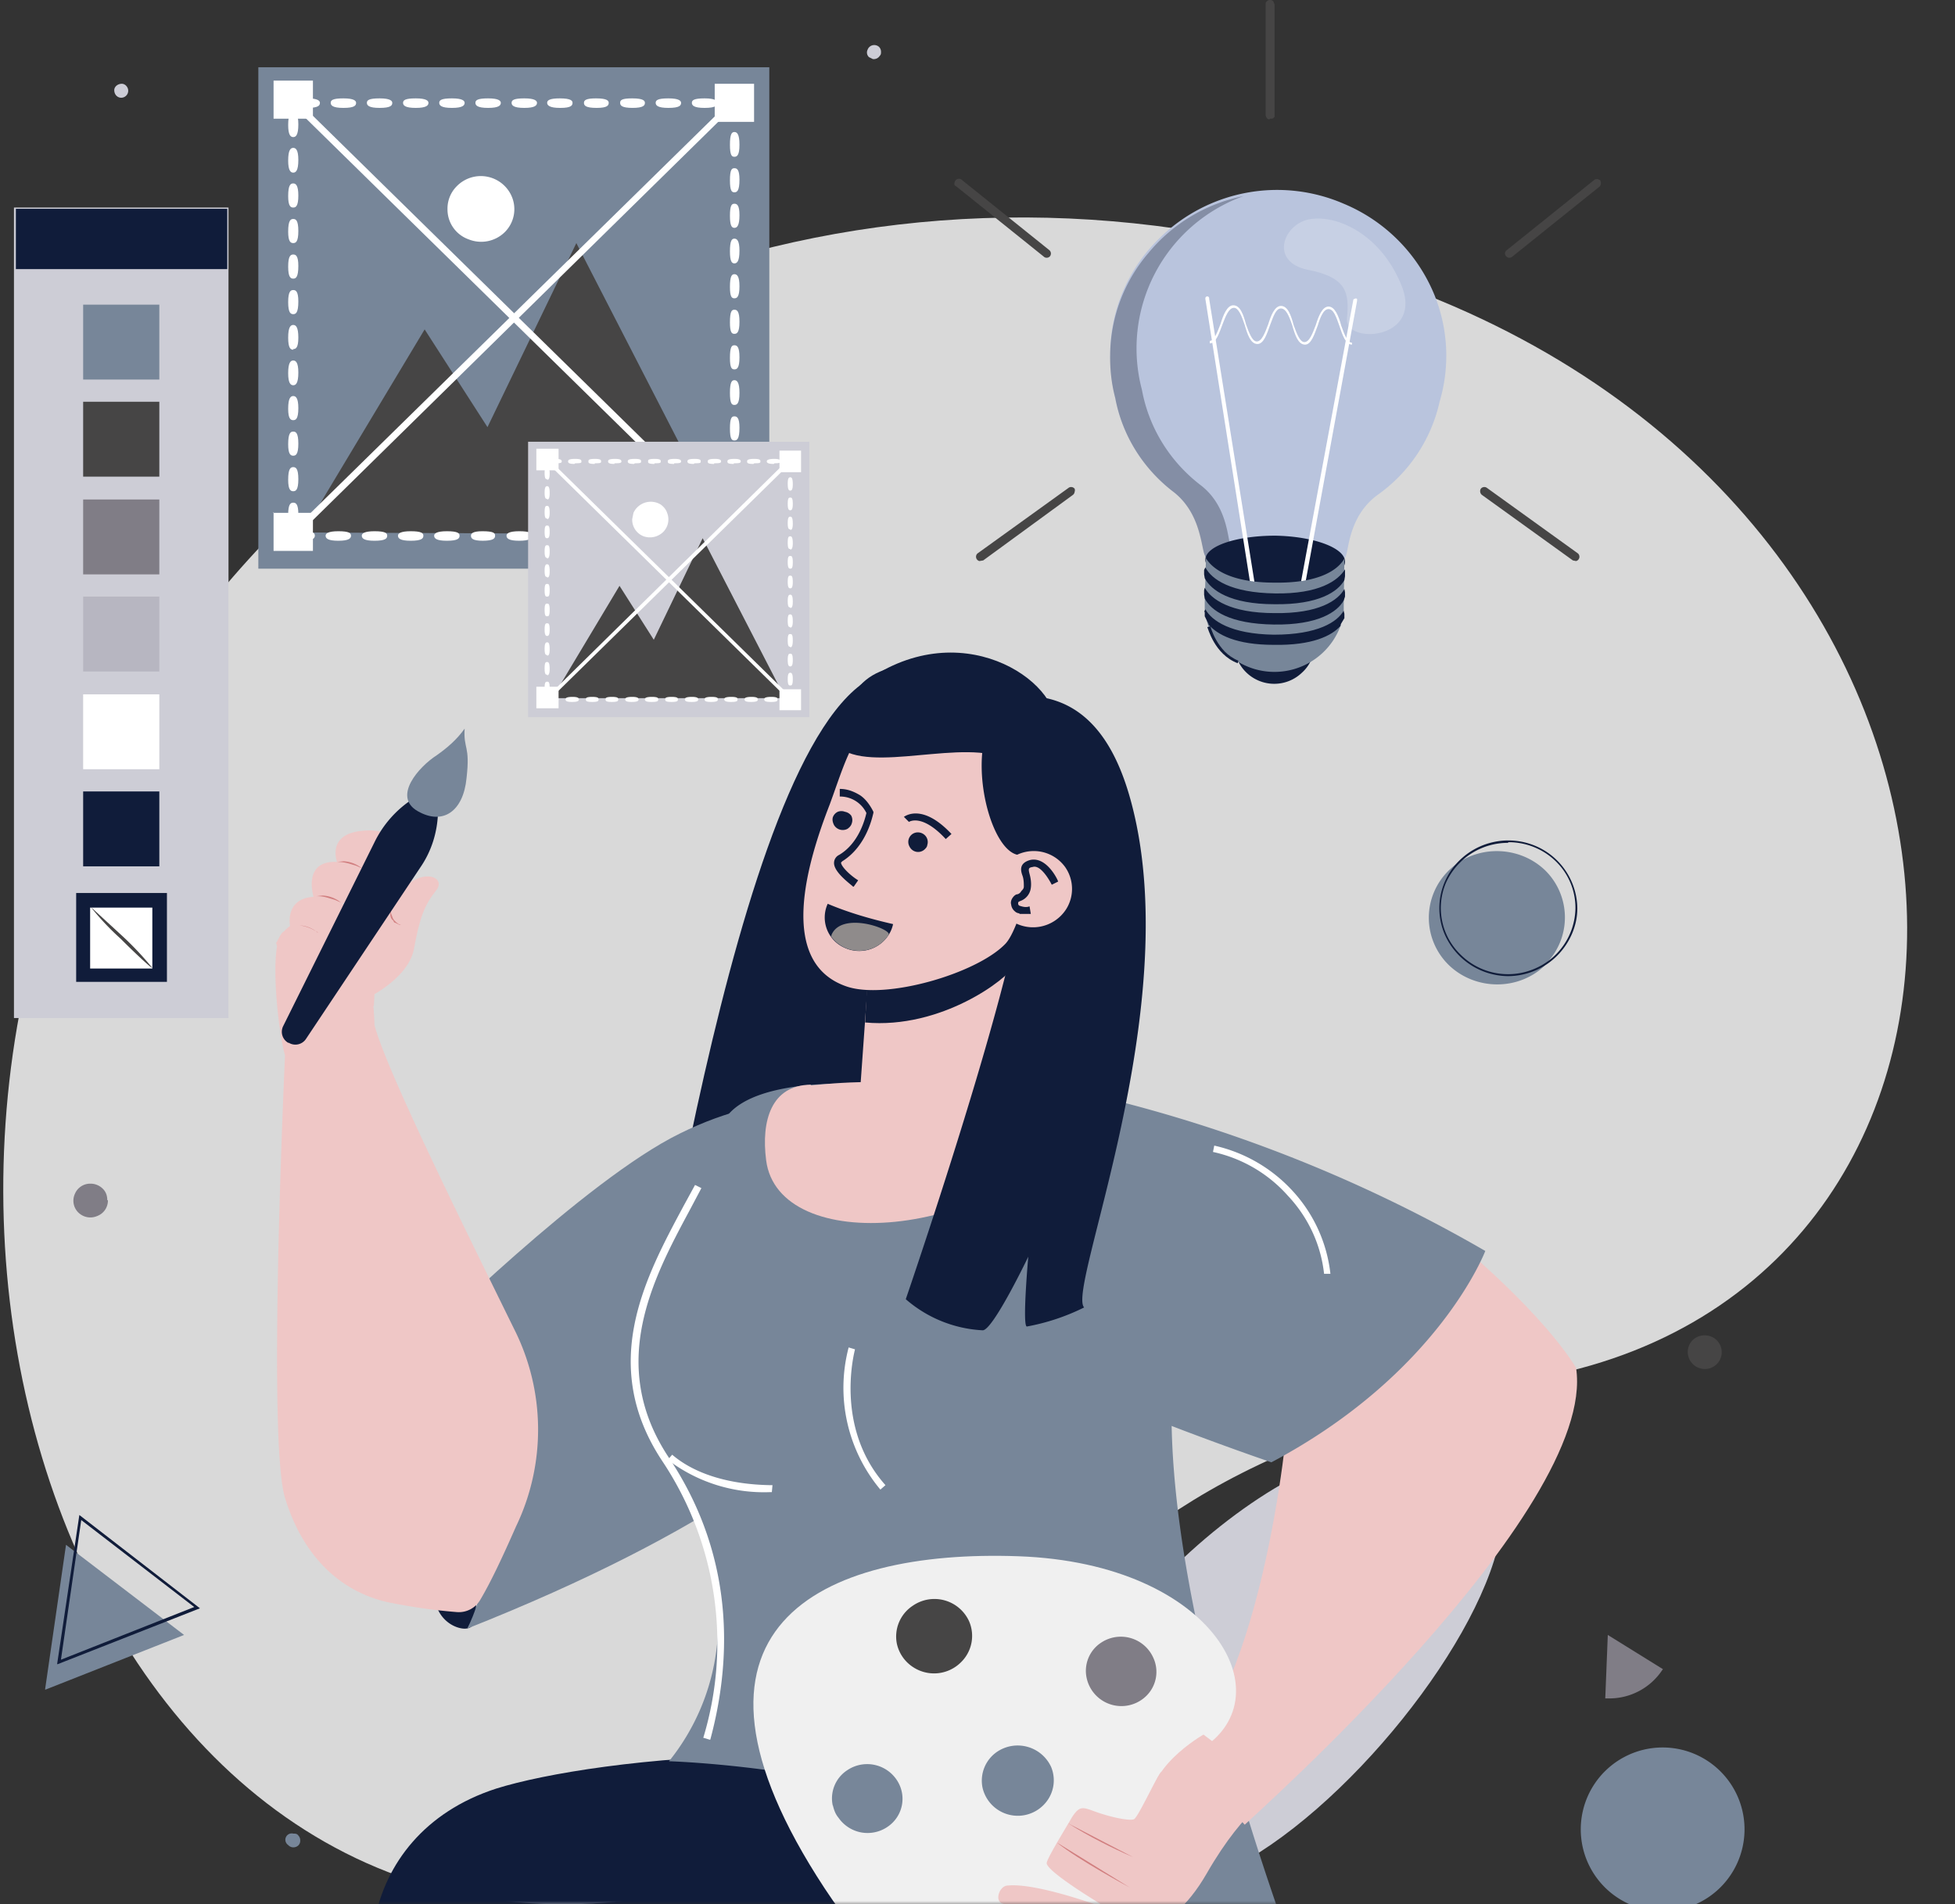 <svg xmlns="http://www.w3.org/2000/svg" fill="none" viewBox="0 0 308 300"><rect x="0" y="0" width="308" height="300" fill="#333333" stroke="none"/><g clip-path="url(#a)"><path fill="#CDCDD6" d="M211.9 229.5c-21.6 5.8-62.2 46.6-37 65.8 25.2 19.1 100.5-83.1 37-65.8Z"/><path fill="#D9D9D9" d="M243.3 216.9c-102 19.7-71.4 70-139.4 81.8-91.8 16-134.9-114.5-77.3-195 46-64.2 125.3-84.6 195.6-58.2 99.3 37.3 101.6 155.8 21.1 171.4Z"/><path fill="#CDCDD6" d="M36 32.7H2.2v127.7H36V32.7Z"/><path fill="#101C3A" d="M35.8 32.9H2.5v9.5h33.3v-9.5Z"/><path fill="#fff" d="M25.1 141.8h-12v11.8h12v-11.8Z"/><path fill="#101C3A" d="M26.3 140.7v14H12v-14h14.3ZM24 152.5V143h-9.8v9.6H24Z"/><path fill="#464545" d="M24 152.5c-.1.1-2.4-2-5-4.6a41 41 0 0 1-4.7-5l5 4.6a50 50 0 0 1 4.7 5Z"/><path fill="#101C3A" d="M25.1 124.7h-12v11.8h12v-11.8Z"/><path fill="#fff" d="M25.1 109.4h-12v11.8h12v-11.8Z"/><path fill="#B7B6C1" d="M25.1 94h-12v11.8h12V94Z"/><path fill="#807D86" d="M25.1 78.7h-12v11.8h12V78.7Z"/><path fill="#464545" d="M25.1 63.3h-12v11.8h12V63.3Z"/><path fill="#778699" d="M25.1 48h-12v11.8h12V48Z"/><path fill="#778699" fill-rule="evenodd" d="m7.1 266.2 3.3-22.8L29 257.6l-21.8 8.6Z" clip-rule="evenodd"/><path fill="#101C3A" d="m9 262.2 3.5-23.5 19 14.7-22.4 8.8Zm3.8-22.7-3.2 22 21-8.3-17.8-13.7Z"/><path fill="#CDCDD6" d="M19.1 15.4c.6 0 1.1-.5 1.1-1.1 0-.6-.5-1.1-1-1.1-.7 0-1.2.5-1.2 1 0 .7.5 1.2 1.1 1.2Zm119.7-7.2c0 .2 0 .4-.2.6a1.1 1.1 0 0 1-1.1.5l-.6-.3a1 1 0 0 1-.2-1.2 1.1 1.1 0 0 1 1-.7 1.1 1.1 0 0 1 .8.3 1.1 1.1 0 0 1 .3.8Z"/><path fill="#778699" d="M47.3 290a1 1 0 0 1-.7 1 1.1 1.1 0 0 1-1.2-.3 1 1 0 0 1 .8-1.8c.3 0 .6 0 .8.3.2.2.3.5.3.7Zm227.5-2.8a12.9 12.9 0 1 1-25.7-.2 12.9 12.9 0 0 1 25.7.2Z"/><path fill="#464545" d="M268.6 215.7a2.6 2.6 0 0 0 0-5.3 2.6 2.6 0 0 0-2.7 2.6c0 1.5 1.2 2.7 2.7 2.7Z"/><path fill="#807D86" d="M17 189.1a2.6 2.6 0 0 1-1.7 2.5 2.7 2.7 0 0 1-3-.6 2.6 2.6 0 0 1-.5-2.9 2.6 2.6 0 0 1 2.5-1.6c.7 0 1.4.3 1.9.8s.7 1.1.7 1.8Z"/><path fill="#778699" d="M243.4 152a10.4 10.4 0 0 0 0-14.9c-4.2-4-11-4-15.1 0a10.4 10.4 0 0 0 0 15c4.2 4 11 4 15.1 0Z"/><path fill="#101C3A" d="M237.6 153.8a11 11 0 0 1-10-6.6 10.5 10.5 0 0 1 2.3-11.6 11 11 0 0 1 11.8-2.4 10.8 10.8 0 0 1 6.8 9.9c0 2.8-1.2 5.5-3.2 7.5a11 11 0 0 1-7.7 3.2Zm0-21a10.7 10.7 0 0 0-9.8 6.3 10.2 10.2 0 0 0 2.3 11.3 10.6 10.6 0 0 0 11.5 2.3 10.5 10.5 0 0 0 6.6-9.6 10.2 10.2 0 0 0-3.1-7.4 10.6 10.6 0 0 0-7.5-3Z"/><path fill="#807D86" d="m262 263-8.7-5.4-.4 10h.5a10 10 0 0 0 8.5-4.5Z"/><mask id="b" width="258" height="215" x="4" y="86" maskUnits="userSpaceOnUse" style="mask-type:luminance"><path fill="#fff" d="M261.5 87H4.5v213.3h257V87Z"/></mask><g mask="url(#b)"><path fill="#101C3A" d="M166.3 114.6c.8-7.2-15.2-18.4-30.7-6.7-22 16.6-34.4 119.7-37.4 124.9 0 0 34.3 13 45.2.3 0 0 17.8-70.8 23-118.5Z"/><path fill="url(#c)" d="M96 305.2c1 2.2 2.8 5.4 5 9.5l7 13 11.3 20.8 23.8 43.2 38.9 70.1a50.8 50.8 0 0 0 21.4 1.1c9-1.3 17.8-3.6 26.2-6.8l.3-.2h.4c7.5-3 12.5-5.5 12.5-5.5s-31.6-62-59.5-113.9l-7-12.7c-15.7-29-29.3-52.5-33.4-56-9.7-8-60 11.7-47 37.4Z"/><path fill="#101C3A" d="M170.5 338c-15.5.1-84 6.5-105-12.8-11.2-10.4-10.2-36 12.7-43.4 15-4.7 65-10.9 107.7 4.6 28 10.1 16.4 51.4-15.4 51.6Z"/><path fill="#778699" d="M58.9 312.4a499.4 499.4 0 0 0-1.7 55.3c.5 18 .7 43.5.7 43.5s38.1 8.3 64.6-11.9c0 0-7-55-8-71.2-1-16.3-53-39.7-55.6-15.7Z"/><path fill="#101C3A" d="M74.2 238.5a125 125 0 0 1 .8 15c-.2 2-.3 3-1.6 3.1-1 .1-3.4-.6-4.5-3.2a52.7 52.7 0 0 1-3.4-14 103.2 103.2 0 0 1-.2-25v-.3c.4-2 1-3 1.7-3.1 1-.1 2.4 2.6 3.7 7.2l.5 1.8c1.4 6.1 2.4 12.3 3 18.5Z"/><path fill="#778699" d="M143 178.5c6 5.6 9.8 20.8-1 34.5-10.9 13.6-30.3 28.5-68.4 43.6 0 0 10.8-19-6.8-45.5 0 0 25.4-25.2 40.3-32.5 14.9-7.4 29.4-6.4 36-.1Z"/><path fill="#EFC7C6" d="M81.3 240.5c-2.2 5-4 8.8-5.6 11.5a3.9 3.9 0 0 1-3.7 2 88.3 88.3 0 0 1-11.1-1.6c-6.8-1.6-13-6.6-16-16.4-2.6-8.5-.4-60.8 0-69.7-1.2-4.3-2.6-18.3-.2-19.5 3-1.4 11.5-2.6 11.5-.3.1 1.5 2.6 6.9 2.8 15 1.8 7 14.2 32 22 47.9a35.2 35.2 0 0 1 .3 31.1Z"/><path fill="#778699" d="m208.8 320.9-2.4-.2c-4.8-.7-16.7-4-31.6-20.4-19.7-21.4-69.4-22.8-69.4-22.8a35 35 0 0 0 7.5-17.8c1-8-.3-18.1-8-29.7-11-16.5-1-31.5 5-43a35 35 0 0 0 3.5-8.7c1.7-8 18.3-7.7 22.1-7.5 7.3.2 22.1 0 27.6 1.6 24.9 7.3 23.2 24.7 21.7 43.8-3 39.5 24 104.7 24 104.7Z"/><path fill="#fff" d="M111.9 274.1c3-11.1 4.5-27.9-6.5-44.4-9.8-14.7-2.5-28.3 3.3-39.1l1.8-3.4-1-.5-1.8 3.3c-6 11.2-13.5 25-3.3 40.3a51.6 51.6 0 0 1 6.4 43.5l1 .3Z"/><path fill="#fff" d="m121.6 235.1.1-1.1h-.3c-6.6-.1-12-1.8-15.5-4.8l-.7.8a25 25 0 0 0 16.1 5.1h.3Zm17.1-.4.8-.7c-8.2-9.2-4.8-21.3-4.8-21.4l-1-.3a25 25 0 0 0 5 22.4Z"/><path fill="#EFC7C6" d="M186.3 276.7c13.6-14 17-55.6 16.8-56.4l4-1.1-3.3-6.8s6.6-8.6 8-9l19.4-6.3s11.9 10 17.1 18.4c3.5 22.6-51.8 71.5-52.2 72l-9.8-10.8Z"/><path fill="#778699" d="M142 185.7a22.4 22.4 0 0 1 25.6-14.2 227.7 227.7 0 0 1 66.4 25.6s-7.3 19.3-33.7 33.3c0 0-33.3-11.3-44.8-19.3-11.6-7.9-15.7-18.2-13.6-25.4Z"/><path fill="#fff" d="M209.6 200.7a23 23 0 0 0-5.9-13 23.8 23.8 0 0 0-12.4-7.2l-.2 1a22 22 0 0 1 11.8 6.9c3.2 3.4 5.2 7.7 5.7 12.3h1Z"/><path fill="#EFC7C6" d="M127.8 171c.6 0 3.4-.4 7.8-.5l1.4-19.7c8-1.9 15.8-4.1 23.4-6.8l-2 27.8 4.7.7c3.6.6 6.4 2.2 8.9 3.6-16 19.8-49.4 21.7-51.3 6.7-.8-6.2.8-11.8 7-11.9Z"/><path fill="#101C3A" d="m136.6 155.1-.3 6c12 1.1 22.5-6.9 23.5-9l.6-7.8c-14.5 7.1-22.2 11.2-23.8 10.8Z"/><path fill="#EFC7C6" d="M133.3 155.4c6.2 2.2 20.6-2 25.1-6.7 1.6-1.7 3-7 4-9.6 3.6-9.6.4-17-5-21.5a46.4 46.4 0 0 0-13.6-5c-8.6-1.3-10.1 6.1-13.1 14.2-3.5 9-8.3 24.8 2.6 28.6Z"/><path fill="#101C3A" d="M163.7 109.8c8.8 1.2 12.7 9.4 14.7 17.3 8.2 32.2-10.4 76-7.6 78.9a34 34 0 0 1-9 3c-.8.2.2-11 .2-11s-5.6 11.7-7.2 11.6a20 20 0 0 1-12.1-4.9s23.7-69 17.7-70-10.4-26.8 3.3-25Zm-29.2 29.9.7-1c-1.3-.8-2.7-2.2-2.7-2.8l.2-.2c4-2.5 4.8-7.4 4.9-7.6v-.2c-.5-1-1.2-2-2.1-2.6-1-.6-2-1-3.2-1v1.2a4.6 4.6 0 0 1 4.2 2.6c-.2.8-1.1 4.7-4.3 6.6a1.4 1.4 0 0 0-.8 1.2c-.1 1.5 2.6 3.4 3 3.8Z"/><path fill="#101C3A" d="M133 118.3c-.4-3.4-.5-12 8.7-13.3 19.8-3 19.3 8.8 18.3 15.6-5.6-5-20.7 1-27-2.3Z"/><path fill="#EFC7C6" d="M157 138a6 6 0 0 0 1.7 6.6 6.2 6.2 0 0 0 9.3-1.4 6 6 0 0 0-.2-6.6 6.1 6.1 0 0 0-5.3-2.5 6.2 6.2 0 0 0-4.2 2 6 6 0 0 0-1.3 2Z"/><path fill="#101C3A" d="M160.6 144h1.8l-.2-1.2c-.5.2-1 .1-1.6-.1a.4.4 0 0 1-.2-.3c0-.3 0-.3.5-.5a2.5 2.5 0 0 0 1.5-2c.1-.7 0-1.5-.2-2.2-.2-.8-.2-1 .5-1.1 1.2-.4 2.6 2 3 2.8l1-.5c0-.2-1.8-4-4.4-3.4-1.8.5-1.5 1.7-1.2 2.5.2.6.2 1.2.2 1.7 0 .3-.2.5-.4.7a1 1 0 0 1-.6.5c-.3 0-.6.3-.8.6-.2.3-.3.7-.2 1a1.6 1.6 0 0 0 .6 1.1c.2.2.5.3.7.3ZM149 132.2l.9-.8c-4.6-4.9-7.3-2.8-7.5-2.7l.8.8s2-1.4 5.8 2.7Zm-18.6 10.2a5.2 5.2 0 0 0 2.6 6.9 5.5 5.5 0 0 0 7-2 5 5 0 0 0 .7-1.7c-3.5-.8-7-1.8-10.3-3.2Z"/><path fill="#8F8B8B" d="m131 147.4-.1.1a5.5 5.5 0 0 0 9.1-.2c.6-.9-7.4-3.8-9 0Z"/><path fill="#101C3A" d="M146.1 133c0 .4-.2.6-.4.8a1.5 1.5 0 0 1-2.4-.4 1.5 1.5 0 0 1 .9-2.2 1.6 1.6 0 0 1 1.4.3 1.5 1.5 0 0 1 .5 1.6Zm-11.9-3.3c-.1.4-.4.7-.7.9a1.6 1.6 0 0 1-2.1-.6c-.2-.4-.3-.8-.2-1.2a1.5 1.5 0 0 1 .8-.9 1.5 1.5 0 0 1 1.1 0 1.6 1.6 0 0 1 1 .6 1.5 1.5 0 0 1 .1 1.2Z"/><path fill="#F0F0F0" d="M184.3 307.4c-4.9-13.3-9.8-23.4 4.4-31.5 14.1-8 3-29.6-28.3-30.7-31.1-1.1-57.5 11.2-30.5 52.3 27 41 60 25 54.4 9.9Z"/><path fill="#fff" d="M157.7 305.4a5.4 5.4 0 0 1 2.3-5.6 5.6 5.6 0 0 1 8.3 2.4 5.4 5.4 0 0 1-1.2 6 5.6 5.6 0 0 1-7 .7c-1.2-.8-2-2-2.4-3.5Z"/><path fill="#547AC5" d="M163.2 310.2c-1.4 0-2.8-.4-3.8-1.3a5.9 5.9 0 0 1-1.3-7.8 6 6 0 0 1 3.8-2.6c1.5-.2 3 .2 4.3 1a5.8 5.8 0 0 1 1.7 8 6 6 0 0 1-3.5 2.6l-1.2.1Zm0-10.9-1 .1a5 5 0 0 0-3.2 2 4.9 4.9 0 0 0 1 6.8 5.1 5.1 0 0 0 7-.6 5 5 0 0 0-.4-6.9c-1-.9-2.2-1.3-3.4-1.4Z"/><path fill="#778699" d="M131.2 284.5a5.3 5.3 0 0 1 2.3-5.6 5.6 5.6 0 0 1 8.2 2.3 5.3 5.3 0 0 1-1.1 6 5.6 5.6 0 0 1-5 1.5 5.6 5.6 0 0 1-3.5-2.3c-.5-.6-.7-1.2-.9-2Z"/><path fill="#807D86" d="M171.2 264.4a5.3 5.3 0 0 1 2.3-5.6 5.6 5.6 0 0 1 8.2 2.4 5.3 5.3 0 0 1-1.1 6 5.6 5.6 0 0 1-9.4-2.8Z"/><path fill="#778699" d="M154.8 281.7a5.5 5.5 0 0 1 2.3-5.7 5.8 5.8 0 0 1 8.5 2.4 5.5 5.5 0 0 1-1.2 6 5.7 5.7 0 0 1-9.6-2.7Z"/><path fill="#464545" d="M141.3 259a5.8 5.8 0 0 1 2.5-6 6 6 0 0 1 8.9 2.5 5.8 5.8 0 0 1-1.3 6.4 6 6 0 0 1-7.5.8 5.9 5.9 0 0 1-2.6-3.7Z"/><path fill="#EFC7C6" d="M57.2 157.6s7-3.1 8-8c.9-4.9 1.6-6.9 3.5-9.3 2-2.4-3.5-4.3-7.2 2.4-3.7 6.7-8.7 11-4.3 14.9Z"/><path fill="#D17F80" d="m61.6 143-.1.9c0 .3 0 .6.2.9l.3.3c0 .2.2.3.3.3l.4.2.2.1h.3l-.4-.1-.4-.3-.3-.3-.2-.3-.3-.8v-.9Z"/><path fill="#EFC7C6" d="M59.1 154.7a1.2 1.2 0 0 1 .2-1c.3-.7-1-2.9-1-2.9l-1.3-1.3-1.8-.7a.5.5 0 0 1-.5.3.5.5 0 0 1-.4-.3c-.4-.6-1.6 1.4-1.6 1.4l-1 4.4s1.3 3 2 3.4c.6.6 5.2.5 5.2.5l.2-3.8ZM53 135.8c-5.4-.2-3.6 5.5-3.6 5.5-4.6.3-3.7 4.6-3.7 4.6-1 .7-1.7 1.7-2.2 2.7a3.8 3.8 0 0 0 2.1 2.4 4 4 0 0 0 3.3 0c3-1.5 1.4-4 1.4-4 2.6.8 5-.9 5.2-2 .4-1.2-1.6-2.7-1.6-2.7a4.5 4.5 0 0 0 3.5-1.6c1.4-1.7-.3-3.8-.4-3.9.9.4 1.8.6 2.7.5 1-.3 1.9-.8 2.6-1.6 1.4-1.3.5-5.4-5.2-4.8-5.7.5-4 4.9-4 4.9Z"/><path fill="#D17F80" d="M53.7 142.2a4.8 4.8 0 0 0-2.9-1.1l-1 .1a5.8 5.8 0 0 1 2 .3l1 .3.9.4Zm-3.7 4.7a4.8 4.8 0 0 0-2.8-1.1h-1 1a6.4 6.4 0 0 1 2 .6l.9.5Zm7-10.1a4.9 4.9 0 0 0-2.9-1.1l-1 .1a6.6 6.6 0 0 1 2 .3l1 .3.9.4Z"/><path fill="#101C3A" d="M45.4 164.3a2 2 0 0 1-.8-2.6l14.4-29a17 17 0 0 1 6-6.8 2.6 2.6 0 0 1 3.7.9c.2.4.3.9.3 1.3-.1 3-1 6-2.8 8.6l-18 27a2 2 0 0 1-2.7.6Z"/><path fill="#778699" d="M73.2 114.8c-1.2 1.7-2.7 3-4.4 4.2-2.8 1.8-7 6.5-3 8.8 4 2.3 7.2 0 7.7-5.2.6-5.2-.5-4.5-.3-7.8Z"/><path fill="#EFC7C6" d="M189.6 273.3s-9.7 5.5-8.1 11.9c1.7 6.9-5.1 19.6-5.1 19.6s7.5 1.2 13.7-9.6c6.2-10.8 11.3-13 11.3-13l-11.8-8.9Z"/><path fill="#EFC7C6" d="M177 305a173 173 0 0 1-19.1-5.1c-1.2-.4-.5-2.6.7-2.8 4.8-.6 16.3 3.8 16.3 3.8s-10.2-6-10-7.4c.2-.9 2.3-4.3 4-7.2 1.3-2 1.8-1.5 4.1-.7 3 1 5.3 1.3 5.7 1 .7-.5 3.4-6.4 4.2-7.4 0 0 6.5 10 5.8 13.6C187.9 297 177 305 177 305Z"/><path fill="#D17F80" d="m168.3 287.3 10.2 5.3c-3.5-1.5-7-3.3-10.2-5.3Zm-1.8 3 11.5 7.1s-8.2-4.4-11.5-7.1Z"/></g><path fill="#B9C4DD" d="M174.9 55.9a25.5 25.5 0 0 1 7.8-18.4 26.4 26.4 0 0 1 29-5.4A26.4 26.4 0 0 1 226 46.5a25.5 25.5 0 0 1 .8 16.8A24.5 24.5 0 0 1 217 78c-3.8 2.8-4.4 7-4.8 9-.4 2-3.2 5-11.4 4.8-8.2 0-10.8-3-11.2-5-.4-2-1-6.3-4.6-9.2-4.9-3.7-8.2-9-9.3-14.9-.6-2.2-.8-4.5-.8-6.8Z"/><path fill="#091022" d="M209.2 90.4c-1.8.8-4.5 1.5-8.4 1.4-8.2 0-10.8-3-11.2-5-.5-2.1-1-6.3-4.6-9.2-4.9-3.7-8.2-9-9.3-14.9a24.5 24.5 0 0 1-.8-6.8 25 25 0 0 1 6-16 26 26 0 0 1 15-9 25.5 25.5 0 0 0-16 30.5c1.1 6 4.4 11.3 9.2 15 3.7 2.8 4.2 7 4.6 9 .4 2.1 3 5 11.3 5.2 1.4 0 2.8 0 4.2-.2Z" opacity=".3"/><path fill="#101C3A" d="M189.9 88.2c0 2.2 4.9 4.4 11 4.5 6 0 11-2 11-4.2s-5-4-11-4.1c-6 0-11 1.6-11 3.8Zm10.6 10.1c3.2 0 5.3-.6 6.6-1.4v4.7a6 6 0 0 1-2 4.4 6.3 6.3 0 0 1-6.9 1.2 6.3 6.3 0 0 1-3.3-3.4 6 6 0 0 1-.5-2.3V97c2 .8 4 1.2 6.1 1.2Z"/><path fill="#fff" d="m205.3 91.9-.2-.2-.1-.2 8.2-44.2s0-.2.2-.2a.3.3 0 0 1 .4 0v.3l-8.1 44.2-.1.2h-.3Zm-8-.1-.2-.1-.2-.2-7-44.4V47a.3.3 0 0 1 .6 0v.1l7.1 44.4a.3.3 0 0 1 0 .2.3.3 0 0 1-.3.2Z"/><path fill="#fff" d="M213 54.3c-1 0-1.5-1.5-2-3-.5-1.4-.9-2.6-1.7-2.6-.8 0-1.3 1.3-1.7 2.6-.5 1.3-1 3-2 3-1.1 0-1.6-1.6-2-3-.5-1.5-1-2.7-1.8-2.7s-1.2 1.3-1.7 2.6c-.5 1.4-1 3-2 3-1.1 0-1.6-1.6-2-3-.5-1.5-1-2.7-1.7-2.7-.8 0-1.3 1.3-1.8 2.6s-1 3-2 3v-.4c.7 0 1.2-1.4 1.7-2.7.4-1.3 1-2.9 2-2.9 1.1 0 1.6 1.5 2 3 .5 1.4 1 2.7 1.7 2.7.8 0 1.3-1.4 1.8-2.7.4-1.3 1-2.9 2-2.9 1.1 0 1.6 1.5 2 3 .5 1.4 1 2.7 1.7 2.7.8 0 1.3-1.4 1.8-2.7.4-1.3 1-2.9 2-2.9s1.6 1.5 2 3c.5 1.4 1 2.7 1.7 2.7v.3Z"/><path fill="#778699" d="m190 87.7-.2 7.3v1a10.6 10.6 0 0 0 4.4 7.7 11.1 11.1 0 0 0 17-5.1l.5-2.4v-1l.1-7.2c-1 1.8-4 3.9-11 3.8-7 0-9.9-2.2-10.9-4Z"/><path fill="#101C3A" d="m189.7 89.8.2-.4c1 1.9 4 4 11 4.1 6.9.1 9.9-2 11-3.8v1.1l-.1.6c-1 1.8-4 3.9-11 3.8-7 0-10-2.2-11-4.1l-.1-.6v-.7Z"/><path fill="#101C3A" d="m189.7 93 .1-.4c1 1.8 4 4 11 4 7 .1 10-2 11-3.8l.1.5v.7l-.2.6c-1 1.8-4 3.9-11 3.8-7-.1-9.9-2.2-10.9-4.1l-.1-.6V93Z"/><path fill="#101C3A" d="m189.7 96.4.2-.4c1 1.8 4 3.9 10.8 4 6.9 0 10-2 11-3.8v.1l.1.4v.7l-.6 1v.2c-1.4 1.6-4.5 3.1-10.5 3-6 0-8.9-1.6-10.3-3.2v-.1l-.6-1.2v-.7Z"/><path fill="#fff" d="M206.6 34.5c-4.3.5-6.8 6.7-.6 8 6.2 1.2 6.6 3.6 6.2 7.7-.4 4 11.6 3.5 8.8-4.7-3-8.1-9.8-11.6-14.4-11Z" opacity=".2"/><path fill="#101C3A" d="M195 104.5c-3.7-1.4-4.7-5.6-4.8-5.7l.5-.1s1 4 4.4 5.4l-.1.4Z"/><path fill="#464545" d="M200 18.8c-.1 0-.3 0-.4-.2a.7.7 0 0 1-.2-.5V.7c0-.2 0-.4.2-.5a.7.7 0 0 1 1 0l.2.5v17.7a.7.7 0 0 1-.4.3h-.3Zm-34.6 21.6a.7.7 0 0 0-.1-1l-13.7-11a.7.7 0 0 0-1.2.3.7.7 0 0 0 0 .5l.3.2 13.7 11a.7.7 0 0 0 1 0Zm3.9 36.6a.7.7 0 0 0-1-.1L154 87.2a.7.7 0 0 0 .3 1.2l.6-.1L169 78a.7.7 0 0 0 .3-.5.7.7 0 0 0 0-.5Zm68-36.6a.7.7 0 0 1-.2-.5.7.7 0 0 1 .3-.5l13.7-11a.7.7 0 0 1 .8-.1l.2.1.1.3v.3a.7.7 0 0 1-.2.4l-13.7 11a.7.7 0 0 1-1 0Zm-4 36.6a.7.7 0 0 1 1-.1l14.3 10.3a.7.7 0 0 1-.3 1.2l-.5-.1L233.5 78a.7.7 0 0 1-.3-.5.7.7 0 0 1 .1-.5Z"/><path fill="#778699" d="M121.2 10.6H40.7v79h80.5v-79Z"/><path fill="#464545" d="M114.4 84.2 90.8 38.3l-14 29-9.9-15.4-19.2 32 66.7.3Z"/><path fill="#fff" d="M70.5 33a5 5 0 0 0 3.3 4.7 5.3 5.3 0 0 0 5.7-1.1 5.1 5.1 0 0 0 1.1-5.7 5.3 5.3 0 0 0-8.6-1.6 5 5 0 0 0-1.5 3.7ZM46.6 15.6l-.7.8 69.5 68.2.7-.8-69.5-68.2Z"/><path fill="#fff" d="M115.4 15.6 45.9 83.8l.7.8L116 16.4l-.7-.8Z"/><path fill="#fff" d="M47.6 85.2c1.7 0 2-.4 2-.8s-.2-.7-2-.7c-1.7 0-2 .4-2 .7 0 .4.3.8 2 .8Zm5.7 0c1.7 0 2-.4 2-.8s-.3-.7-2-.7-2 .4-2 .7c0 .4.3.8 2 .8Zm5.7 0c1.8 0 2-.4 2-.8s-.3-.7-2-.7-2 .4-2 .7c0 .4.3.8 2 .8Zm5.7 0c1.8 0 2-.4 2-.8s-.3-.7-2-.7-2 .4-2 .7c0 .4.3.8 2 .8Zm5.7 0c1.8 0 2-.4 2-.8s-.3-.7-2-.7-2 .4-2 .7c0 .4.3.8 2 .8Zm5.6 0c1.8 0 2-.4 2-.8s-.2-.7-2-.7c-1.6 0-1.8.4-1.8.7 0 .4.2.8 1.9.8Zm5.8 0c1.7 0 2-.4 2-.8s-.3-.7-2-.7-2 .4-2 .7c0 .4.3.8 2 .8Zm5.7 0c1.7 0 2-.4 2-.8s-.3-.7-2-.7-2 .4-2 .7c0 .4.3.8 2 .8Zm5.7 0c1.7 0 2-.4 2-.8s-.3-.7-2-.7-2 .4-2 .7c0 .4.3.8 2 .8Zm5.7 0c1.7 0 1.9-.4 1.9-.8s-.2-.7-2-.7c-1.7 0-1.9.4-1.9.7 0 .4.3.8 2 .8Zm5.6 0c1.8 0 2-.4 2-.8s-.2-.7-2-.7c-1.7 0-1.9.4-1.9.7 0 .4.2.8 2 .8Zm5.7 0c1.8 0 2-.4 2-.8s-.2-.7-2-.7c-1.7 0-1.9.4-1.9.7 0 .4.2.8 2 .8Zm4.8.3.3-.3h1.2v-1l.5-.5h-.5c-.1-1.2-.4-1.4-.8-1.4-.3 0-.7.2-.7 1.4-.6.1-1 .3-1 .7 0 .5.4.7 1 .7v.4Zm.7-4.9c.4 0 .8-.3.8-2 0-1.6-.4-1.9-.8-1.9s-.7.3-.7 2c0 1.6.3 1.9.7 1.9Zm0-5.6c.4 0 .8-.3.8-2 0-1.6-.4-1.8-.8-1.8s-.7.2-.7 1.9c0 1.6.3 1.9.7 1.9Zm0-5.6c.4 0 .8-.2.8-2 0-1.6-.4-1.8-.8-1.8s-.7.2-.7 1.9.3 1.9.7 1.9Zm0-5.6c.4 0 .8-.2.8-1.9s-.4-2-.8-2-.7.3-.7 2 .3 1.9.7 1.9Zm0-5.6c.4 0 .8-.2.8-1.9s-.4-1.9-.8-1.9-.7.2-.7 2c0 1.6.3 1.8.7 1.8Zm0-5.6c.4 0 .8-.2.8-1.9s-.4-1.9-.8-1.9-.7.2-.7 2c0 1.6.3 1.8.7 1.8Zm0-5.6c.4 0 .8-.2.8-1.9 0-1.6-.4-1.9-.8-1.9s-.7.3-.7 2c0 1.6.3 1.8.7 1.8Zm0-5.5c.4 0 .8-.3.8-2 0-1.6-.4-1.9-.8-1.9s-.7.3-.7 2c0 1.6.3 1.9.7 1.9Zm0-5.6c.4 0 .8-.3.8-2 0-1.6-.4-1.8-.8-1.8s-.7.2-.7 1.9c0 1.6.3 1.9.7 1.9Zm0-5.6c.4 0 .8-.2.8-2 0-1.6-.4-1.8-.8-1.8s-.7.2-.7 1.9.3 1.9.7 1.9Zm0-5.6c.4 0 .8-.2.8-1.9s-.4-2-.8-2-.7.3-.7 2 .3 1.9.7 1.9ZM111 17c1.8 0 2-.4 2-.8 0-.3-.3-.7-2-.7s-2 .3-2 .7c0 .4.3.8 2 .8Zm-5.7 0c1.8 0 2-.4 2-.8 0-.3-.3-.7-2-.7s-2 .3-2 .7c0 .4.3.8 2 .8Zm-5.7 0c1.8 0 2-.4 2-.8 0-.3-.2-.7-2-.7-1.7 0-1.9.3-1.9.7 0 .4.2.8 2 .8ZM94 17c1.7 0 1.9-.4 1.9-.8 0-.3-.2-.7-2-.7-1.6 0-1.9.3-1.9.7 0 .4.2.8 2 .8Zm-5.7 0c1.7 0 1.9-.4 1.9-.8 0-.3-.2-.7-2-.7-1.6 0-2 .3-2 .7 0 .4.4.8 2 .8Zm-5.7 0c1.7 0 2-.4 2-.8 0-.3-.3-.7-2-.7s-2 .3-2 .7c0 .4.3.8 2 .8Zm-5.7 0c1.7 0 2-.4 2-.8 0-.3-.3-.7-2-.7s-2 .3-2 .7c0 .4.3.8 2 .8Zm-5.7 0c1.7 0 2-.4 2-.8 0-.3-.3-.7-2-.7s-2 .3-2 .7c0 .4.3.8 2 .8Zm-5.7 0c1.7 0 2-.4 2-.8 0-.3-.3-.7-2-.7s-2 .3-2 .7c0 .4.3.8 2 .8Zm-5.7 0c1.8 0 2-.4 2-.8 0-.3-.3-.7-2-.7s-2 .3-2 .7c0 .4.3.8 2 .8Zm-5.7 0c1.8 0 2-.4 2-.8 0-.3-.3-.7-2-.7s-2 .3-2 .7c0 .4.3.8 2 .8Zm-5.7 0c1.8 0 2-.4 2-.8 0-.3-.3-.7-2-.7s-2 .3-2 .7c0 .4.3.8 2 .8Zm-2.2 4.6c.4 0 .8-.3.8-2 0-1.6-.4-1.9-.8-1.9s-.8.3-.8 2c0 1.6.4 1.9.8 1.9Zm0 5.6c.4 0 .8-.3.8-2 0-1.6-.4-1.9-.8-1.9s-.8.3-.8 2c0 1.6.4 1.9.8 1.9Zm0 5.5c.4 0 .8-.2.8-1.9 0-1.6-.4-1.9-.8-1.9s-.8.2-.8 2c0 1.6.4 1.8.8 1.8Zm0 5.6c.4 0 .8-.2.8-1.9s-.4-1.9-.8-1.9-.8.2-.8 2c0 1.6.4 1.8.8 1.8Zm0 5.6c.4 0 .8-.2.8-2 0-1.6-.4-1.8-.8-1.8s-.8.2-.8 1.9.4 1.9.8 1.9Zm0 5.6c.4 0 .8-.2.8-2 0-1.6-.4-1.8-.8-1.8s-.8.2-.8 1.9.4 1.9.8 1.9Zm0 5.5c.4 0 .8-.2.8-1.8 0-1.7-.4-2-.8-2s-.8.3-.8 2 .4 1.9.8 1.9Zm0 5.7c.4 0 .8-.3.8-2 0-1.6-.4-1.9-.8-1.9s-.8.3-.8 2c0 1.6.4 1.9.8 1.9Zm0 5.5c.4 0 .8-.2.8-1.9 0-1.6-.4-1.9-.8-1.9s-.8.3-.8 2c0 1.6.4 1.8.8 1.8Zm0 5.6c.4 0 .8-.2.8-1.9s-.4-1.9-.8-1.9-.8.2-.8 2c0 1.6.4 1.8.8 1.8Zm0 5.6c.4 0 .8-.2.8-1.9s-.4-1.9-.8-1.9-.8.2-.8 2c0 1.6.4 1.8.8 1.8Zm0 5.6c.4 0 .8-.2.8-2 0-1.6-.4-1.8-.8-1.8s-.8.2-.8 1.9.4 1.9.8 1.9Z"/><path fill="#fff" d="M48.8 81.2h-5.2v5h5.2v-5Z"/><path fill="#fff" d="M43.1 80.7v6.1h6.2v-6H43Zm5.2 5h-4.1v-4h4v4Zm70-3.7H113v5h5.2v-5Z"/><path fill="#fff" d="M112.6 81.4v6h6.2v-6h-6.2Zm5.2 5h-4.1v-4h4v4Zm-69-73.2h-5.2v5h5.2v-5Z"/><path fill="#fff" d="M43.1 12.7v6h6.2v-6H43Zm5.2 5h-4.1v-4h4v4Zm70-4H113v5h5.2v-5Z"/><path fill="#fff" d="M112.6 13.2v6h6.2v-6h-6.2Zm5.2 5h-4.1v-4h4v4Z"/><path fill="#CDCDD6" d="M127.5 69.6H83.2V113h44.3V69.6Z"/><path fill="#464545" d="m123.7 110-13-25.2-7.7 16-5.4-8.5L87 110h36.7Z"/><path fill="#fff" d="M99.6 81.9a2.8 2.8 0 0 0 1.8 2.6 3 3 0 0 0 3.1-.7 2.8 2.8 0 0 0 .6-3c-.2-.6-.6-1-1-1.3a3 3 0 0 0-4.3 1.3l-.2 1Zm-13.2-9.6-.4.4 38.3 37.6.4-.4-38.3-37.6Z"/><path fill="#fff" d="M124.3 72.3 86 110l.4.4 38.3-37.6-.4-.4Z"/><path fill="#fff" d="M87 110.6c1 0 1-.2 1-.4s0-.4-1-.4-1 .2-1 .4 0 .4 1 .4Zm3.1 0c1 0 1.1-.2 1.1-.4s-.1-.4-1-.4c-1 0-1.1.2-1.1.4s.1.4 1 .4Zm3.2 0c1 0 1-.2 1-.4s0-.4-1-.4-1 .2-1 .4 0 .4 1 .4Zm3.1 0c1 0 1-.2 1-.4s0-.4-1-.4-1 .2-1 .4 0 .4 1 .4Zm3.1 0c1 0 1.1-.2 1.1-.4s-.1-.4-1-.4c-1 0-1.1.2-1.1.4s.1.4 1 .4Zm3.2 0c1 0 1-.2 1-.4s0-.4-1-.4-1.1.2-1.1.4.1.4 1 .4Zm3.1 0c1 0 1-.2 1-.4s0-.4-1-.4-1 .2-1 .4 0 .4 1 .4Zm3.2 0c.9 0 1-.2 1-.4s-.1-.4-1-.4c-1 0-1.1.2-1.1.4s.1.4 1 .4Zm3 0c1 0 1.1-.2 1.1-.4s0-.4-1-.4-1.1.2-1.1.4.1.4 1 .4Zm3.2 0c1 0 1-.2 1-.4s0-.4-1-.4-1.1.2-1.1.4.2.4 1 .4Zm3.1 0c1 0 1.1-.2 1.1-.4s-.1-.4-1-.4c-1 0-1.1.2-1.1.4s.1.4 1 .4Zm3.2 0c1 0 1-.2 1-.4s0-.4-1-.4-1.1.2-1.1.4.1.4 1 .4Zm2.5.2.3-.2h.6v-.5l.3-.3h-.3c0-.7-.2-.8-.4-.8s-.4.1-.4.8c-.3 0-.6.2-.6.4 0 .3.3.4.6.4v.2Zm.5-2.8c.2 0 .4 0 .4-1 0-.9-.2-1-.4-1s-.4.1-.4 1c0 1 .2 1 .4 1Zm0-3c.2 0 .4-.1.4-1 0-1-.2-1-.4-1s-.4 0-.4 1c0 .9.2 1 .4 1Zm0-3c.2 0 .4-.2.4-1.1 0-1-.2-1-.4-1s-.4 0-.4 1 .2 1 .4 1Zm0-3.1c.2 0 .4-.2.4-1 0-1-.2-1.1-.4-1.1s-.4 0-.4 1 .2 1 .4 1Zm0-3.1c.2 0 .4-.1.4-1 0-1-.2-1.1-.4-1.1s-.4.1-.4 1c0 1 .2 1 .4 1Zm0-3.1c.2 0 .4-.1.4-1 0-1-.2-1-.4-1s-.4 0-.4 1c0 .9.2 1 .4 1Zm0-3.1c.2 0 .4 0 .4-1s-.2-1-.4-1-.4 0-.4 1c0 .9.2 1 .4 1Zm0-3c.2 0 .4-.2.4-1 0-1-.2-1.1-.4-1.1s-.4 0-.4 1 .2 1 .4 1Zm0-3.1c.2 0 .4-.1.4-1 0-1-.2-1.1-.4-1.1s-.4.1-.4 1c0 1 .2 1 .4 1Zm0-3.1c.2 0 .4-.1.4-1 0-1-.2-1-.4-1s-.4 0-.4 1c0 .9.2 1 .4 1Zm0-3.1c.2 0 .4-.1.4-1 0-1-.2-1.1-.4-1.1s-.4.1-.4 1c0 1 .2 1.1.4 1.1ZM122 73c.8 0 1-.1 1-.3 0-.2-.2-.4-1-.4-1 0-1.2.2-1.2.4s.2.4 1.1.4Zm-3.2 0c1 0 1-.1 1-.3 0-.2 0-.4-1-.4s-1.1.2-1.1.4 0 .4 1 .4Zm-3.2 0c1 0 1.1-.1 1.1-.3 0-.2-.1-.4-1-.4-1 0-1.1.2-1.1.4s0 .4 1 .4Zm-3.1 0c1 0 1.1-.1 1.1-.3 0-.2-.1-.4-1-.4-1 0-1.1.2-1.1.4s0 .4 1 .4Zm-3.1 0c1 0 1-.1 1-.3 0-.2 0-.4-1-.4s-1.1.2-1.1.4.1.4 1 .4Zm-3.2 0c1 0 1.1-.1 1.1-.3 0-.2-.1-.4-1-.4-1 0-1.1.2-1.1.4s0 .4 1 .4Zm-3.1 0c1 0 1-.1 1-.3 0-.2 0-.4-1-.4s-1 .2-1 .4 0 .4 1 .4Zm-3.1 0c1 0 1-.1 1-.3 0-.2 0-.4-1-.4s-1.1.2-1.1.4.1.4 1 .4Zm-3.2 0c1 0 1.1-.1 1.1-.3 0-.2-.1-.4-1-.4-1 0-1.1.2-1.1.4s.1.4 1 .4Zm-3.1 0c1 0 1-.1 1-.3 0-.2 0-.4-1-.4s-1 .2-1 .4 0 .4 1 .4Zm-3.1 0c1 0 1-.1 1-.3 0-.2 0-.4-1-.4s-1.1.2-1.1.4.1.4 1 .4Zm-3.2 0c1 0 1.1-.1 1.1-.3 0-.2-.1-.4-1-.4-1 0-1.1.2-1.1.4s0 .4 1 .4Zm-1.2 2.6c.2 0 .4-.1.4-1 0-1-.2-1.1-.4-1.1s-.4.1-.4 1c0 1 .2 1 .4 1Zm0 3.1c.2 0 .4-.1.4-1 0-1-.2-1.1-.4-1.1s-.4.1-.4 1c0 1 .2 1 .4 1Zm0 3.1c.2 0 .4-.2.4-1 0-1-.2-1.1-.4-1.1s-.4 0-.4 1 .2 1 .4 1Zm0 3c.2 0 .4-.1.4-1 0-1-.2-1-.4-1s-.4 0-.4 1 .2 1 .4 1Zm0 3.2c.2 0 .4-.2.4-1.1 0-1-.2-1-.4-1s-.4 0-.4 1c0 .9.2 1 .4 1Zm0 3c.2 0 .4-.1.4-1 0-1-.2-1.1-.4-1.1s-.4.1-.4 1c0 1 .2 1 .4 1Zm0 3c.2 0 .4 0 .4-1s-.2-1-.4-1-.4 0-.4 1 .2 1 .4 1Zm0 3.1c.2 0 .4 0 .4-1s-.2-1-.4-1-.4 0-.4 1 .2 1 .4 1Zm0 3.1c.2 0 .4-.1.4-1 0-1-.2-1-.4-1s-.4 0-.4 1c0 .9.2 1 .4 1Zm0 3.1c.2 0 .4-.1.4-1 0-1-.2-1.1-.4-1.1s-.4.1-.4 1c0 1 .2 1 .4 1Zm0 3.1c.2 0 .4-.2.4-1 0-1-.2-1.1-.4-1.1s-.4 0-.4 1 .2 1 .4 1Zm0 3c.2 0 .4 0 .4-1s-.2-1-.4-1-.4 0-.4 1 .2 1 .4 1Z"/><path fill="#fff" d="M87.6 108.5h-2.8v2.7h2.8v-2.7Z"/><path fill="#fff" d="M84.5 108.2v3.4H88v-3.4h-3.4Zm2.9 2.8H85v-2.2h2.3v2.2Zm38.6-2.2h-3v2.8h3v-2.8Z"/><path fill="#fff" d="M122.8 108.6v3.3h3.4v-3.3h-3.4Zm2.8 2.7h-2.2v-2.2h2.2v2.2ZM87.6 71h-2.8v2.8h2.8V71Z"/><path fill="#fff" d="M84.5 70.7v3.4H88v-3.4h-3.4Zm2.9 2.8H85v-2.2h2.3v2.2Zm38.6-2.2h-3V74h3v-2.8Z"/><path fill="#fff" d="M122.8 71v3.4h3.4V71h-3.4Zm2.8 2.8h-2.2v-2.2h2.2v2.2Z"/></g><defs><linearGradient id="c" x1="93.8" x2="242.8" y1="364.7" y2="364.7" gradientUnits="userSpaceOnUse"><stop stop-color="#007D90"/><stop offset="1" stop-color="#00BDD2"/></linearGradient><clipPath id="a"><path fill="#fff" d="M.5 0h306.7v300H.5z"/></clipPath></defs></svg>